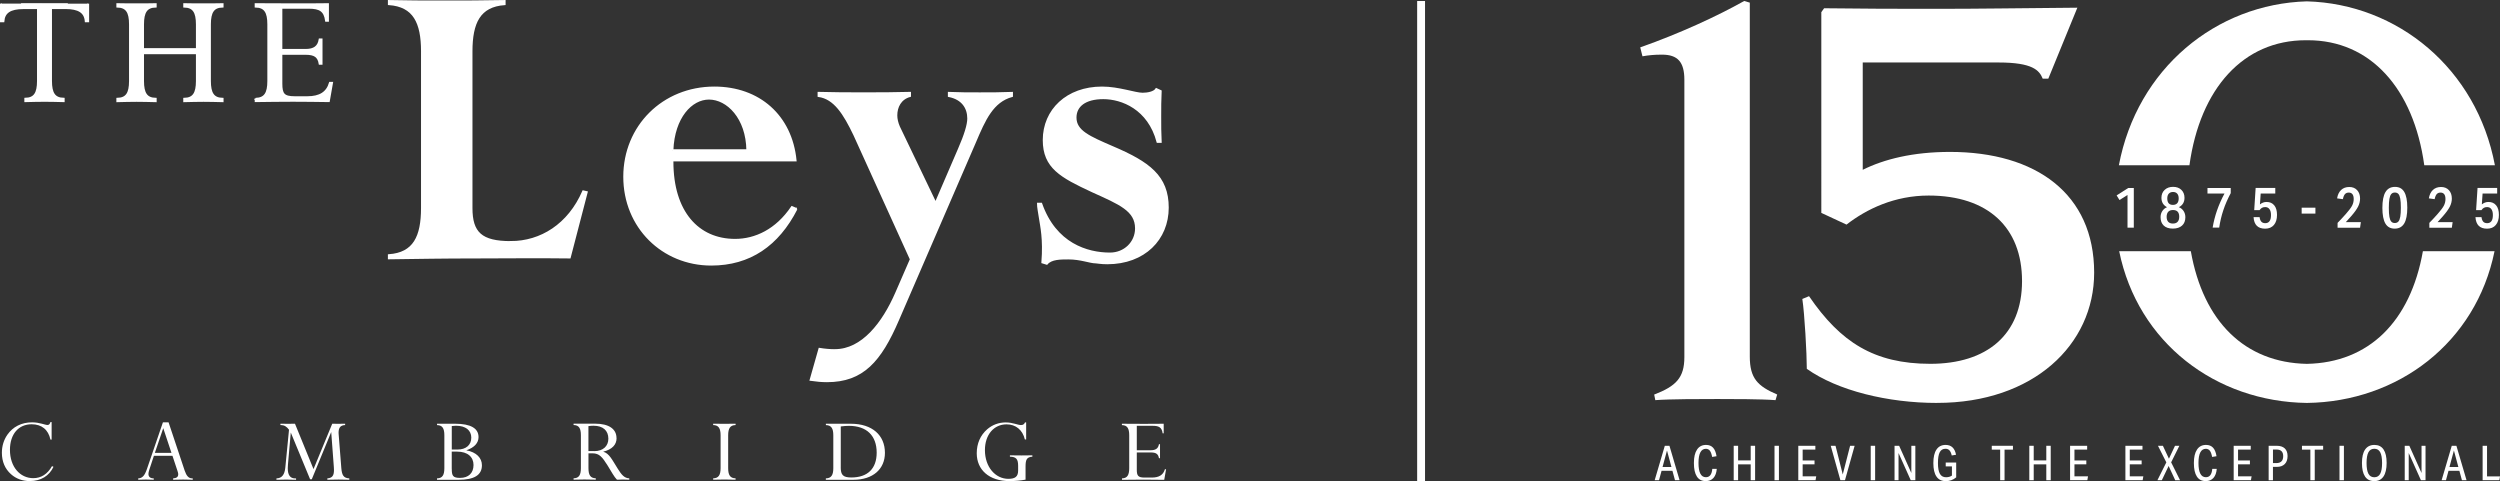 <?xml version="1.0" encoding="UTF-8"?>
<svg id="Layer_1" data-name="Layer 1" xmlns="http://www.w3.org/2000/svg" viewBox="0 0 663.38 127.66">
  <rect x="0" y="0" width="663.38" height="127.66" fill="#333333" stroke="none"/>
  <defs>
    <style>
      .header-logo-cls-1 {
        stroke-width: 2.09px;
      }

      .header-logo-cls-1, .header-logo-cls-2 {
        stroke: #fff;
      }

      .header-logo-cls-1, .header-logo-cls-2, .header-logo-cls-3 {
        fill: #fff;
      }

      .header-logo-cls-2 {
        stroke-width: .52px;
      }

      .header-logo-cls-3 {
        stroke-width: 0px;
      }
    </style>
  </defs>
  <g>
    <g>
      <path class="header-logo-cls-3" d="M444.46,127.43l-.68-2.51h-2.88l-.68,2.51h-1.15l2.69-9.14h1.23l2.69,9.14h-1.22ZM442.34,119.54l-1.18,4.38h2.36l-1.18-4.38Z"/>
      <path class="header-logo-cls-3" d="M455.55,124.42c-.08,1.04-.38,1.84-.88,2.4s-1.19.84-2.06.84c-1.03,0-1.82-.4-2.34-1.21-.53-.81-.79-2-.79-3.58s.27-2.74.83-3.57c.55-.83,1.35-1.24,2.39-1.24.78,0,1.41.24,1.86.73.46.49.76,1.24.93,2.27l-1.17.19c-.14-.76-.34-1.31-.6-1.65-.27-.34-.62-.51-1.06-.51-.65,0-1.14.32-1.47.95-.33.64-.49,1.58-.49,2.82s.16,2.19.49,2.82c.33.64.82.95,1.47.95,1.02,0,1.58-.74,1.7-2.22h1.2Z"/>
      <path class="header-logo-cls-3" d="M464.55,127.43v-4.21h-3.34v4.21h-1.17v-9.14h1.17v3.88h3.34v-3.88h1.17v9.14h-1.17Z"/>
      <path class="header-logo-cls-3" d="M470.87,127.43v-9.14h1.17v9.14h-1.17Z"/>
      <path class="header-logo-cls-3" d="M477.18,127.43v-9.14h4.53v1.02h-3.37v2.88h3.15v1.02h-3.15v3.19h3.6l-.18,1.02h-4.58Z"/>
      <path class="header-logo-cls-3" d="M488.35,127.43l-2.56-9.14h1.27l1.92,7.61,1.95-7.61h1.2l-2.56,9.14h-1.22Z"/>
      <path class="header-logo-cls-3" d="M496.4,127.43v-9.14h1.17v9.14h-1.17Z"/>
      <path class="header-logo-cls-3" d="M507.02,127.43l-3.24-7.22v7.22h-1.06v-9.14h1.22l3.24,7.22v-7.22h1.06v9.14h-1.22Z"/>
      <path class="header-logo-cls-3" d="M517.95,123.76h-1.65v-1.02h2.78v3.93c-.43.35-.86.6-1.31.76-.44.16-.93.24-1.45.24-1.09,0-1.92-.4-2.47-1.21-.56-.81-.83-2-.83-3.58s.27-2.77.83-3.59c.55-.82,1.36-1.23,2.43-1.23,1.51,0,2.43.87,2.76,2.61l-1.14.19c-.14-.62-.34-1.07-.6-1.35-.27-.29-.62-.43-1.06-.43-.69,0-1.2.3-1.52.91-.32.61-.48,1.56-.48,2.87s.17,2.26.52,2.87c.35.61.89.91,1.63.91.61,0,1.14-.15,1.56-.45v-2.43Z"/>
      <path class="header-logo-cls-3" d="M530.75,127.43v-8.12h-2.23v-1.02h5.62v1.02h-2.23v8.12h-1.16Z"/>
      <path class="header-logo-cls-3" d="M542.99,127.43v-4.21h-3.34v4.21h-1.17v-9.14h1.17v3.88h3.34v-3.88h1.17v9.14h-1.17Z"/>
      <path class="header-logo-cls-3" d="M549.3,127.43v-9.14h4.53v1.02h-3.37v2.88h3.15v1.02h-3.15v3.19h3.6l-.18,1.02h-4.58Z"/>
      <path class="header-logo-cls-3" d="M563.98,127.43v-9.14h4.53v1.02h-3.37v2.88h3.15v1.02h-3.15v3.19h3.6l-.18,1.02h-4.58Z"/>
      <path class="header-logo-cls-3" d="M577.2,127.43l-1.75-3.78-1.81,3.78h-1.17l2.37-4.74-2.22-4.4h1.31l1.6,3.43,1.61-3.43h1.16l-2.18,4.39,2.37,4.76h-1.31Z"/>
      <path class="header-logo-cls-3" d="M588.22,124.42c-.08,1.04-.38,1.84-.88,2.4-.5.56-1.19.84-2.06.84-1.03,0-1.82-.4-2.34-1.21-.53-.81-.79-2-.79-3.58s.27-2.74.83-3.57c.55-.83,1.35-1.24,2.39-1.24.78,0,1.41.24,1.86.73.46.49.76,1.24.93,2.27l-1.17.19c-.14-.76-.34-1.31-.6-1.65-.27-.34-.62-.51-1.06-.51-.65,0-1.14.32-1.47.95-.33.64-.49,1.58-.49,2.82s.16,2.19.49,2.82.82.95,1.47.95c1.02,0,1.58-.74,1.7-2.22h1.2Z"/>
      <path class="header-logo-cls-3" d="M592.71,127.43v-9.14h4.53v1.02h-3.37v2.88h3.15v1.02h-3.15v3.19h3.6l-.18,1.02h-4.58Z"/>
      <path class="header-logo-cls-3" d="M601.99,127.43v-9.14h2.14c.93,0,1.64.23,2.14.7.49.47.74,1.14.74,2.02,0,.92-.25,1.63-.75,2.13-.5.5-1.21.75-2.12.75h-1.01v3.55h-1.14ZM604.07,122.88c.58,0,1.02-.16,1.33-.47s.45-.77.45-1.38c0-1.17-.6-1.75-1.79-1.75h-.92v3.6h.94Z"/>
      <path class="header-logo-cls-3" d="M613.06,127.43v-8.12h-2.23v-1.02h5.62v1.02h-2.23v8.12h-1.16Z"/>
      <path class="header-logo-cls-3" d="M620.79,127.43v-9.14h1.17v9.14h-1.17Z"/>
      <path class="header-logo-cls-3" d="M630,127.66c-1.08,0-1.89-.4-2.43-1.21-.55-.81-.82-2-.82-3.58s.28-2.78.84-3.59c.56-.81,1.38-1.22,2.46-1.22s1.89.4,2.43,1.21c.55.81.82,2,.82,3.57s-.28,2.78-.84,3.6c-.56.82-1.38,1.23-2.47,1.23ZM630.03,126.64c.71,0,1.23-.31,1.56-.92.33-.62.5-1.57.5-2.86s-.17-2.24-.5-2.86c-.33-.62-.85-.92-1.56-.92s-1.23.31-1.56.92c-.33.61-.5,1.57-.5,2.86s.17,2.24.5,2.86c.33.61.85.92,1.56.92Z"/>
      <path class="header-logo-cls-3" d="M642.4,127.43l-3.24-7.22v7.22h-1.06v-9.14h1.22l3.24,7.22v-7.22h1.06v9.14h-1.22Z"/>
      <path class="header-logo-cls-3" d="M653.28,127.43l-.68-2.51h-2.88l-.68,2.51h-1.15l2.69-9.14h1.23l2.69,9.14h-1.22ZM651.15,119.54l-1.18,4.38h2.36l-1.18-4.38Z"/>
      <path class="header-logo-cls-3" d="M658.77,127.43v-9.14h1.17v8.12h3.45l-.18,1.02h-4.43Z"/>
    </g>
    <g>
      <path class="header-logo-cls-3" d="M564.54,60.4v-8.66l-2.13,1.34-.76-1.23,3.07-1.96h1.49v10.52h-1.67Z"/>
      <path class="header-logo-cls-3" d="M578.18,54.98c.53.21.94.56,1.25,1.03.3.47.46,1.01.46,1.62,0,.96-.29,1.7-.88,2.23-.58.53-1.4.8-2.44.8s-1.84-.26-2.41-.79-.85-1.28-.85-2.24c0-.61.15-1.15.46-1.62s.72-.82,1.25-1.03c-.98-.52-1.48-1.35-1.48-2.49,0-.86.28-1.56.85-2.1.57-.54,1.31-.81,2.24-.81s1.65.27,2.2.8c.55.53.83,1.23.83,2.1,0,1.15-.49,1.98-1.48,2.49ZM576.58,59.32c.55,0,.97-.15,1.25-.46.29-.31.43-.76.43-1.35,0-1.19-.55-1.78-1.66-1.78-.55,0-.97.15-1.25.46s-.43.75-.43,1.32.14,1.05.42,1.35c.28.3.69.46,1.24.46ZM576.58,54.37c.51,0,.89-.15,1.15-.44.26-.29.39-.72.39-1.28s-.13-.96-.39-1.26c-.26-.3-.63-.45-1.11-.45s-.86.15-1.13.45-.4.72-.4,1.26c0,1.15.5,1.72,1.51,1.72Z"/>
      <path class="header-logo-cls-3" d="M587.13,60.4c.5-3.04,1.54-6.06,3.14-9.04h-4.51v-1.48h6.17v1.37c-.81,1.52-1.47,3.02-1.96,4.51-.5,1.48-.86,3.03-1.1,4.64h-1.74Z"/>
      <path class="header-logo-cls-3" d="M599.59,57.61c.07.56.23.97.47,1.22.24.26.59.39,1.04.39.5,0,.87-.18,1.13-.54s.38-.9.38-1.61-.13-1.2-.4-1.57-.64-.55-1.13-.55c-.33,0-.62.06-.85.19-.23.13-.45.33-.65.62h-1.42l.38-5.89h5.21v1.48h-3.87l-.2,2.89c.54-.44,1.13-.65,1.76-.65.87,0,1.55.3,2.04.9.49.6.73,1.44.73,2.53,0,1.15-.28,2.04-.83,2.69-.55.64-1.33.97-2.32.97-1.92,0-2.94-1.02-3.07-3.06h1.6Z"/>
      <path class="header-logo-cls-3" d="M610.75,56.68v-1.57h3.65v1.57h-3.65Z"/>
      <path class="header-logo-cls-3" d="M620.28,60.4v-1.26c.75-.77,1.48-1.55,2.18-2.34.83-.94,1.39-1.68,1.67-2.22.28-.54.43-1.12.43-1.75,0-.57-.11-1-.33-1.29-.22-.29-.55-.44-.97-.44s-.78.14-1.02.41c-.24.27-.43.72-.55,1.34l-1.54-.21c.16-.97.52-1.72,1.08-2.24.56-.52,1.27-.78,2.15-.78s1.57.28,2.09.84c.52.56.78,1.3.78,2.24,0,.73-.18,1.44-.53,2.13-.35.69-.96,1.54-1.83,2.54-.56.65-1.04,1.18-1.43,1.58h4l-.21,1.48h-5.95Z"/>
      <path class="header-logo-cls-3" d="M635.43,60.67c-1.11,0-1.93-.45-2.46-1.35-.53-.9-.8-2.29-.8-4.16s.27-3.29.82-4.2c.55-.91,1.39-1.37,2.53-1.37s1.93.45,2.46,1.35c.53.9.8,2.29.8,4.16s-.27,3.29-.82,4.2c-.55.91-1.39,1.37-2.53,1.37ZM635.46,59.18c.41,0,.74-.14.97-.41.23-.27.39-.7.49-1.29.1-.59.15-1.38.15-2.36,0-1.04-.05-1.84-.16-2.42s-.27-.99-.5-1.24-.54-.37-.92-.37c-.42,0-.74.14-.97.41-.23.27-.39.7-.49,1.29-.1.59-.15,1.38-.15,2.36,0,1.04.05,1.84.16,2.42.11.58.27.99.5,1.24s.53.37.92.37Z"/>
      <path class="header-logo-cls-3" d="M644.63,60.4v-1.26c.75-.77,1.48-1.55,2.18-2.34.83-.94,1.39-1.68,1.67-2.22.28-.54.43-1.12.43-1.75,0-.57-.11-1-.33-1.29-.22-.29-.55-.44-.97-.44s-.78.14-1.02.41c-.24.27-.43.72-.55,1.34l-1.54-.21c.16-.97.52-1.72,1.08-2.24.56-.52,1.27-.78,2.15-.78s1.57.28,2.09.84c.52.56.78,1.3.78,2.24,0,.73-.18,1.44-.53,2.13-.35.69-.96,1.54-1.83,2.54-.56.65-1.04,1.18-1.43,1.58h4l-.21,1.48h-5.95Z"/>
      <path class="header-logo-cls-3" d="M658.47,57.61c.07.56.23.97.47,1.22.24.26.59.39,1.04.39.5,0,.87-.18,1.13-.54s.38-.9.38-1.61-.13-1.2-.4-1.57-.64-.55-1.13-.55c-.33,0-.62.06-.85.19-.23.13-.45.33-.65.62h-1.42l.38-5.89h5.21v1.48h-3.87l-.2,2.89c.54-.44,1.13-.65,1.76-.65.87,0,1.55.3,2.04.9.49.6.73,1.44.73,2.53,0,1.15-.28,2.04-.83,2.69s-1.33.97-2.32.97c-1.92,0-2.94-1.02-3.07-3.06h1.6Z"/>
    </g>
    <g>
      <path class="header-logo-cls-3" d="M471.14,106.18c-3.71-.3-11.72-.3-15.43-.3-4.3,0-12.61,0-16.47.3l-.3-1.48c5.79-2.23,8.01-4.45,8.01-9.94V21.18c0-4.75-1.78-6.68-5.93-6.68-2.08,0-3.56.15-5.19.44l-.59-2.37c10.53-3.71,20.47-8.31,27.59-12.31l1.48.44v93.9c0,5.79,2.08,7.86,7.27,10.09l-.44,1.48Z"/>
      <path class="header-logo-cls-3" d="M514,106.92c-13.05,0-26.4-3.26-34.56-9.05,0-4-.59-14.68-1.19-18.54l1.78-.74c8.31,12.16,17.21,17.95,32.19,17.95s24.33-7.71,24.33-21.95-9.05-22.7-24.77-22.7c-9.05,0-16.46,3.56-21.81,7.71l-6.68-3.11V3.23l.74-1.04c11.27.15,18.84.15,30.71.15,10.24,0,19.13-.15,36.49-.3l-7.71,18.84h-1.48c-.89-2.22-2.67-4.3-11.72-4.3h-36.04v28.48c5.64-2.82,13.35-4.75,23.14-4.75,22.84,0,38.27,11.13,38.27,32.04,0,19.14-16.17,34.56-41.68,34.56Z"/>
    </g>
    <g>
      <path class="header-logo-cls-3" d="M580.97,43.86c2.83-20.46,14.35-33.18,30.86-33.18.1,0,.2,0,.3,0,.1,0,.2,0,.3,0,16.5,0,28.03,12.72,30.86,33.18h18.74c-4.83-25.66-25.8-42.83-49.89-43.5-24.09.68-45.06,17.85-49.89,43.5h18.74Z"/>
      <path class="header-logo-cls-3" d="M642.92,66.66c-3.31,18.69-14.35,29.57-30.79,29.89-16.44-.32-27.48-11.2-30.79-29.89h-19.01c4.95,24.28,25.61,39.94,49.8,40.26,24.2-.31,44.85-15.98,49.8-40.26h-19.01Z"/>
    </g>
  </g>
  <g>
    <path class="header-logo-cls-2" d="M135.53,64.23c7.97,0,15.36-4.55,19.23-13.45l.93.21-4.51,17.33c-9.49-.12-15.99,0-24.78,0s-15.13.12-23.21.23v-.83c6.68-.47,8.79-4.91,8.79-12.53V13.62c0-7.61-2.11-12.06-8.79-12.53V.27c5.51.12,8.8.12,14.31.12s11.01,0,16.4-.12v.83c-6.68.47-8.79,4.91-8.79,12.53v41.59c0,6.56,2.58,9.02,10.43,9.02Z"/>
    <path class="header-logo-cls-2" d="M211.34,55.45l-1.2-.5c-4.1,6.09-9.69,8.7-15.08,8.7-9.84,0-16.63-7.38-16.63-20.74v-.35h32.68c-1.17-11.83-9.72-19.33-21.56-19.33-13.59,0-23.9,10.31-23.9,23.67s10.19,23.31,23.08,23.31c10.19,0,17.69-5.15,22.61-14.76ZM178.42,39.87c.35-8.79,5.03-13.71,9.71-13.71,4.92,0,10.07,5.15,10.18,13.71h-19.9Z"/>
    <path class="header-logo-cls-2" d="M221.55,92.91c7.26,0,12.77-7.12,16.28-15.2l3.87-8.9-15-33.04c-2.69-5.62-5.27-9.72-9.49-10.3v-.83c4.34.12,7.62.12,11.84.12s8.32,0,12.42-.12v.83c-2.58.7-3.63,2.92-3.63,5.15,0,.94.24,1.99.7,3.05l9.72,20.27,6.21-14.41c1.64-3.75,2.46-6.44,2.46-8.08,0-2.81-1.52-5.26-5.15-5.97v-.83c2.69.12,5.39.12,8.2.12s5.62,0,8.55-.12v.83c-5.15,1.41-7.26,6.2-9.84,12.29l-20.39,47.1c-4.69,10.9-9.37,16.28-18.86,16.28-1.29,0-2.81-.12-4.34-.35l2.34-8.23c1.41.23,2.81.35,4.1.35Z"/>
    <path class="header-logo-cls-2" d="M276.28,54.05c3.75,10.7,12.17,13.23,18.26,13.23,3.87,0,6.91-2.93,6.91-6.68,0-4.8-4.34-6.56-11.6-9.84-8.32-3.87-12.89-6.33-12.89-13.59,0-7.97,6.21-13.94,15.46-13.94,4.45,0,8.78,1.64,10.77,1.64,1.29,0,3.06-.3,3.65-1.23l1.15.53c-.12,2.23-.12,4.57-.12,6.8s0,4.45.12,6.68h-.83c-2.36-8.87-9.47-11.6-14.39-11.6s-7.38,2.11-7.38,5.15c0,3.63,3.63,5.16,9.84,7.85,9.61,4.1,14.64,7.73,14.64,16.05s-6.21,14.76-16.05,14.76c-1.76,0-2.69-.23-3.05-.23-1.52,0-3.98-1.05-7.26-1.05-2.11,0-4.57,0-5.74,1.41l-1.17-.36c.49-6.26-.34-9.64-.64-11.67-.25-1.66-.53-2.97-.53-3.91h.83Z"/>
    <path class="header-logo-cls-2" d="M23.39.98v4.66h-.63c-.18-2.42-1.88-3.5-5.38-3.5h-3.85v19.36c0,3.23.9,4.66,3.36,4.71v.63c-1.7-.04-3.41-.09-5.06-.09s-3.41.05-5.11.09v-.63c2.46-.05,3.36-1.48,3.36-4.71V2.15h-3.86C2.73,2.15,1.07,3.23.89,5.65H.26V.95M5.59,1.12h12.41"/>
    <path class="header-logo-cls-2" d="M41.31,26.22v.63c-1.7-.04-3.41-.09-5.06-.09s-3.41.05-5.11.09v-.63c2.46-.05,3.36-1.48,3.36-4.71V6.45c0-3.23-.9-4.66-3.36-4.71v-.63c1.7.04,3.41.04,5.11.04s3.36,0,5.06-.04v.63c-2.46.04-3.36,1.48-3.36,4.71v6.59h14.3v-6.59c0-3.23-.9-4.66-3.36-4.71v-.63c1.7.04,3.41.04,5.11.04s3.36,0,5.06-.04v.63c-2.46.04-3.36,1.48-3.36,4.71v15.06c0,3.23.9,4.66,3.36,4.71v.63c-1.7-.04-3.41-.09-5.06-.09s-3.41.05-5.11.09v-.63c2.46-.05,3.36-1.48,3.36-4.71v-7.39h-14.3v7.39c0,3.23.9,4.66,3.36,4.71Z"/>
    <path class="header-logo-cls-2" d="M67.84,26.22c2.46-.05,3.36-1.48,3.36-4.71V6.45c0-3.23-.9-4.66-3.36-4.71v-.63c3.63.04,7.04.04,10.22.04s6.18,0,8.96-.04v4.39h-.49c-.36-2.64-1.61-3.45-4.57-3.45h-7.3v11.2h6.45c2.24,0,3.41-.85,3.72-2.78h.49v6.45h-.49c-.31-1.97-1.39-2.64-3.72-2.64h-6.45v7.89c0,2.78.58,3.63,3.54,3.63h3.36c3.32,0,5.24-1.21,6-3.81h.54l-.85,4.84c-3.09-.04-6.27-.09-9.5-.09s-6.54.05-9.9.09v-.63Z"/>
    <g>
      <path class="header-logo-cls-3" d="M7.94,127.66c-1.94,0-3.68-.62-5.03-1.84-1.58-1.4-2.41-3.34-2.41-5.67,0-1.79.49-3.39,1.45-4.79,1.48-2.12,3.76-3.29,6.55-3.29,2.05,0,3.39.7,4.14.7.34,0,.6-.26.75-.78h.31v4.66h-.31c-.57-2.64-2.33-4.07-5-4.07-3.45,0-5.75,2.59-5.75,6.79,0,4.53,2.69,7.51,6.19,7.51,2.1,0,3.78-1.09,4.97-3.19l.39.18c-1.14,2.44-3.37,3.78-6.27,3.78Z"/>
      <path class="header-logo-cls-3" d="M36.67,126.94c1.14-.03,1.74-.8,2.31-2.46l4.25-12.41h1.5l4.27,12.8c.47,1.4,1.06,2.07,1.99,2.07h.16v.36c-.86-.03-1.71-.05-2.57-.05s-1.74.03-2.64.05v-.36c.91-.05,1.35-.39,1.35-1.09,0-.34-.13-.67-.26-1.09l-1.27-3.81h-4.92l-1.24,3.76c-.13.41-.21.75-.21,1.04,0,.78.47,1.19,1.4,1.19v.36c-.73-.03-1.45-.05-2.12-.05s-1.35.03-1.99.05v-.36ZM45.5,120.17l-2.18-6.55-2.23,6.55h4.4Z"/>
      <path class="header-logo-cls-3" d="M73.38,126.94c1.4-.03,2.15-.96,2.33-2.88l.98-10.03c-.62-.85-1.3-1.24-2.12-1.24h-.16v-.36c.73.03,1.4.03,2.05.03s1.24,0,1.81-.03l4.92,12.05,4.97-12.05c.47.03.96.03,1.53.03s1.22,0,1.89-.03v.36c-1.22.05-1.74.67-1.74,2.05,0,.16,0,.31.03.49l.7,8.89c.16,1.89.6,2.64,2.12,2.72v.36c-.91-.03-1.84-.05-2.82-.05s-1.97.03-3.01.05v-.36c1.32-.1,1.76-.75,1.76-2.2,0-.23,0-.47-.03-.75l-.7-9.35-5.16,12.54h-.44l-5.13-12.41-.75,8.5c-.03.34-.05.65-.05.96,0,1.81.62,2.72,1.97,2.72h.23v.36c-.88-.03-1.76-.05-2.64-.05s-1.71.03-2.56.05v-.36Z"/>
      <path class="header-logo-cls-3" d="M115.97,126.94c1.42-.03,1.94-.86,1.94-2.72v-8.7c0-1.87-.52-2.69-1.94-2.72v-.36h4.84c4.09,0,6.17,1.22,6.17,3.55,0,1.53-1.09,2.77-3.24,3.5,2.67.49,4.14,2.02,4.14,3.96,0,2.62-2.05,3.86-6.17,3.86h-5.75v-.36ZM119.88,119.29h1.5c2.31,0,3.68-1.24,3.68-3.16s-1.48-3.16-4.07-3.16c-.36,0-.73.03-1.11.08v6.24ZM119.88,124.4c0,1.84.28,2.41,2.2,2.41,2.25,0,3.57-1.3,3.57-3.42s-1.55-3.55-4.33-3.55h-1.45v4.56Z"/>
      <path class="header-logo-cls-3" d="M163.61,116.26c0,1.74-1.19,3.01-3.55,3.6,1.63.44,2.41,2.23,3.86,4.51,1.01,1.61,1.74,2.51,3.06,2.56v.36c-.54-.03-1.11-.05-1.66-.05s-1.06.03-1.61.05c-.75-.75-1.48-2.15-2.56-3.89-1.32-2.07-2.1-3.11-3.91-3.11h-1.09v3.91c0,1.84.49,2.67,1.94,2.72v.36c-1.01-.03-2.02-.05-3.01-.05s-1.94.03-2.88.05v-.36c1.42-.03,1.94-.86,1.94-2.72v-8.7c0-1.87-.52-2.69-1.94-2.72v-.36h5.72c3.71,0,5.67,1.45,5.67,3.83ZM157.7,119.71c2.33,0,3.73-1.35,3.73-3.29,0-2.18-1.43-3.45-3.94-3.45-.39,0-.83.03-1.35.1v6.63h1.55Z"/>
      <path class="header-logo-cls-3" d="M195.19,112.79c-1.42.03-1.97.85-1.97,2.72v8.7c0,1.87.54,2.69,1.97,2.72v.36c-1.01-.03-2.02-.05-3-.05s-1.97.03-2.95.05v-.36c1.42-.03,1.97-.86,1.97-2.72v-8.7c0-1.87-.54-2.69-1.97-2.72v-.36c.98.03,1.97.03,2.95.03s1.99,0,3-.03v.36Z"/>
      <path class="header-logo-cls-3" d="M219.15,126.94c1.42-.03,1.97-.86,1.97-2.72v-8.7c0-1.87-.54-2.69-1.97-2.72v-.36h6.63c5.7,0,9.04,3.08,9.04,7.72,0,4.3-3.16,7.15-8.37,7.15h-7.31v-.36ZM223.09,123.98c0,2.02.57,2.72,2.8,2.72,4.35,0,6.74-2.36,6.74-6.58,0-4.51-2.64-7.12-7.38-7.12-.62,0-1.32.05-2.15.16v10.83Z"/>
      <path class="header-logo-cls-3" d="M267.88,127.66c-5.44,0-8.7-3.01-8.7-7.38,0-2.59.96-4.77,2.75-6.35,1.4-1.22,3.11-1.84,4.95-1.84s3.19.7,4.04.7c.54,0,.88-.23,1.06-.7h.31v4.53h-.34c-.6-2.54-2.41-4.02-4.87-4.02-3.32,0-5.73,2.72-5.73,6.84,0,4.48,2.77,7.62,6.22,7.62,1.84,0,2.59-.62,2.59-2.2v-1.24c0-1.76-.47-2.41-2.18-2.44v-.36c1.04.03,2.02.03,3.03.03s1.97,0,2.93-.03v.36c-1.5.1-1.81.8-1.81,2.62v3.47c-1.37.26-2.82.39-4.25.39Z"/>
      <path class="header-logo-cls-3" d="M297.7,126.94c1.42-.03,1.94-.86,1.94-2.72v-8.7c0-1.87-.52-2.69-1.94-2.72v-.36c2.1.03,4.07.03,5.91.03s3.58,0,5.18-.03v2.54h-.28c-.21-1.53-.93-1.99-2.64-1.99h-4.22v6.48h3.73c1.3,0,1.97-.49,2.15-1.61h.28v3.73h-.28c-.18-1.14-.8-1.53-2.15-1.53h-3.73v4.56c0,1.61.34,2.1,2.05,2.1h1.94c1.92,0,3.03-.7,3.47-2.2h.31l-.49,2.8c-1.79-.03-3.63-.05-5.49-.05s-3.78.03-5.72.05v-.36Z"/>
    </g>
  </g>
  <line class="header-logo-cls-1" x1="377.09" y1=".27" x2="377.09" y2="127.66"/>
</svg>
